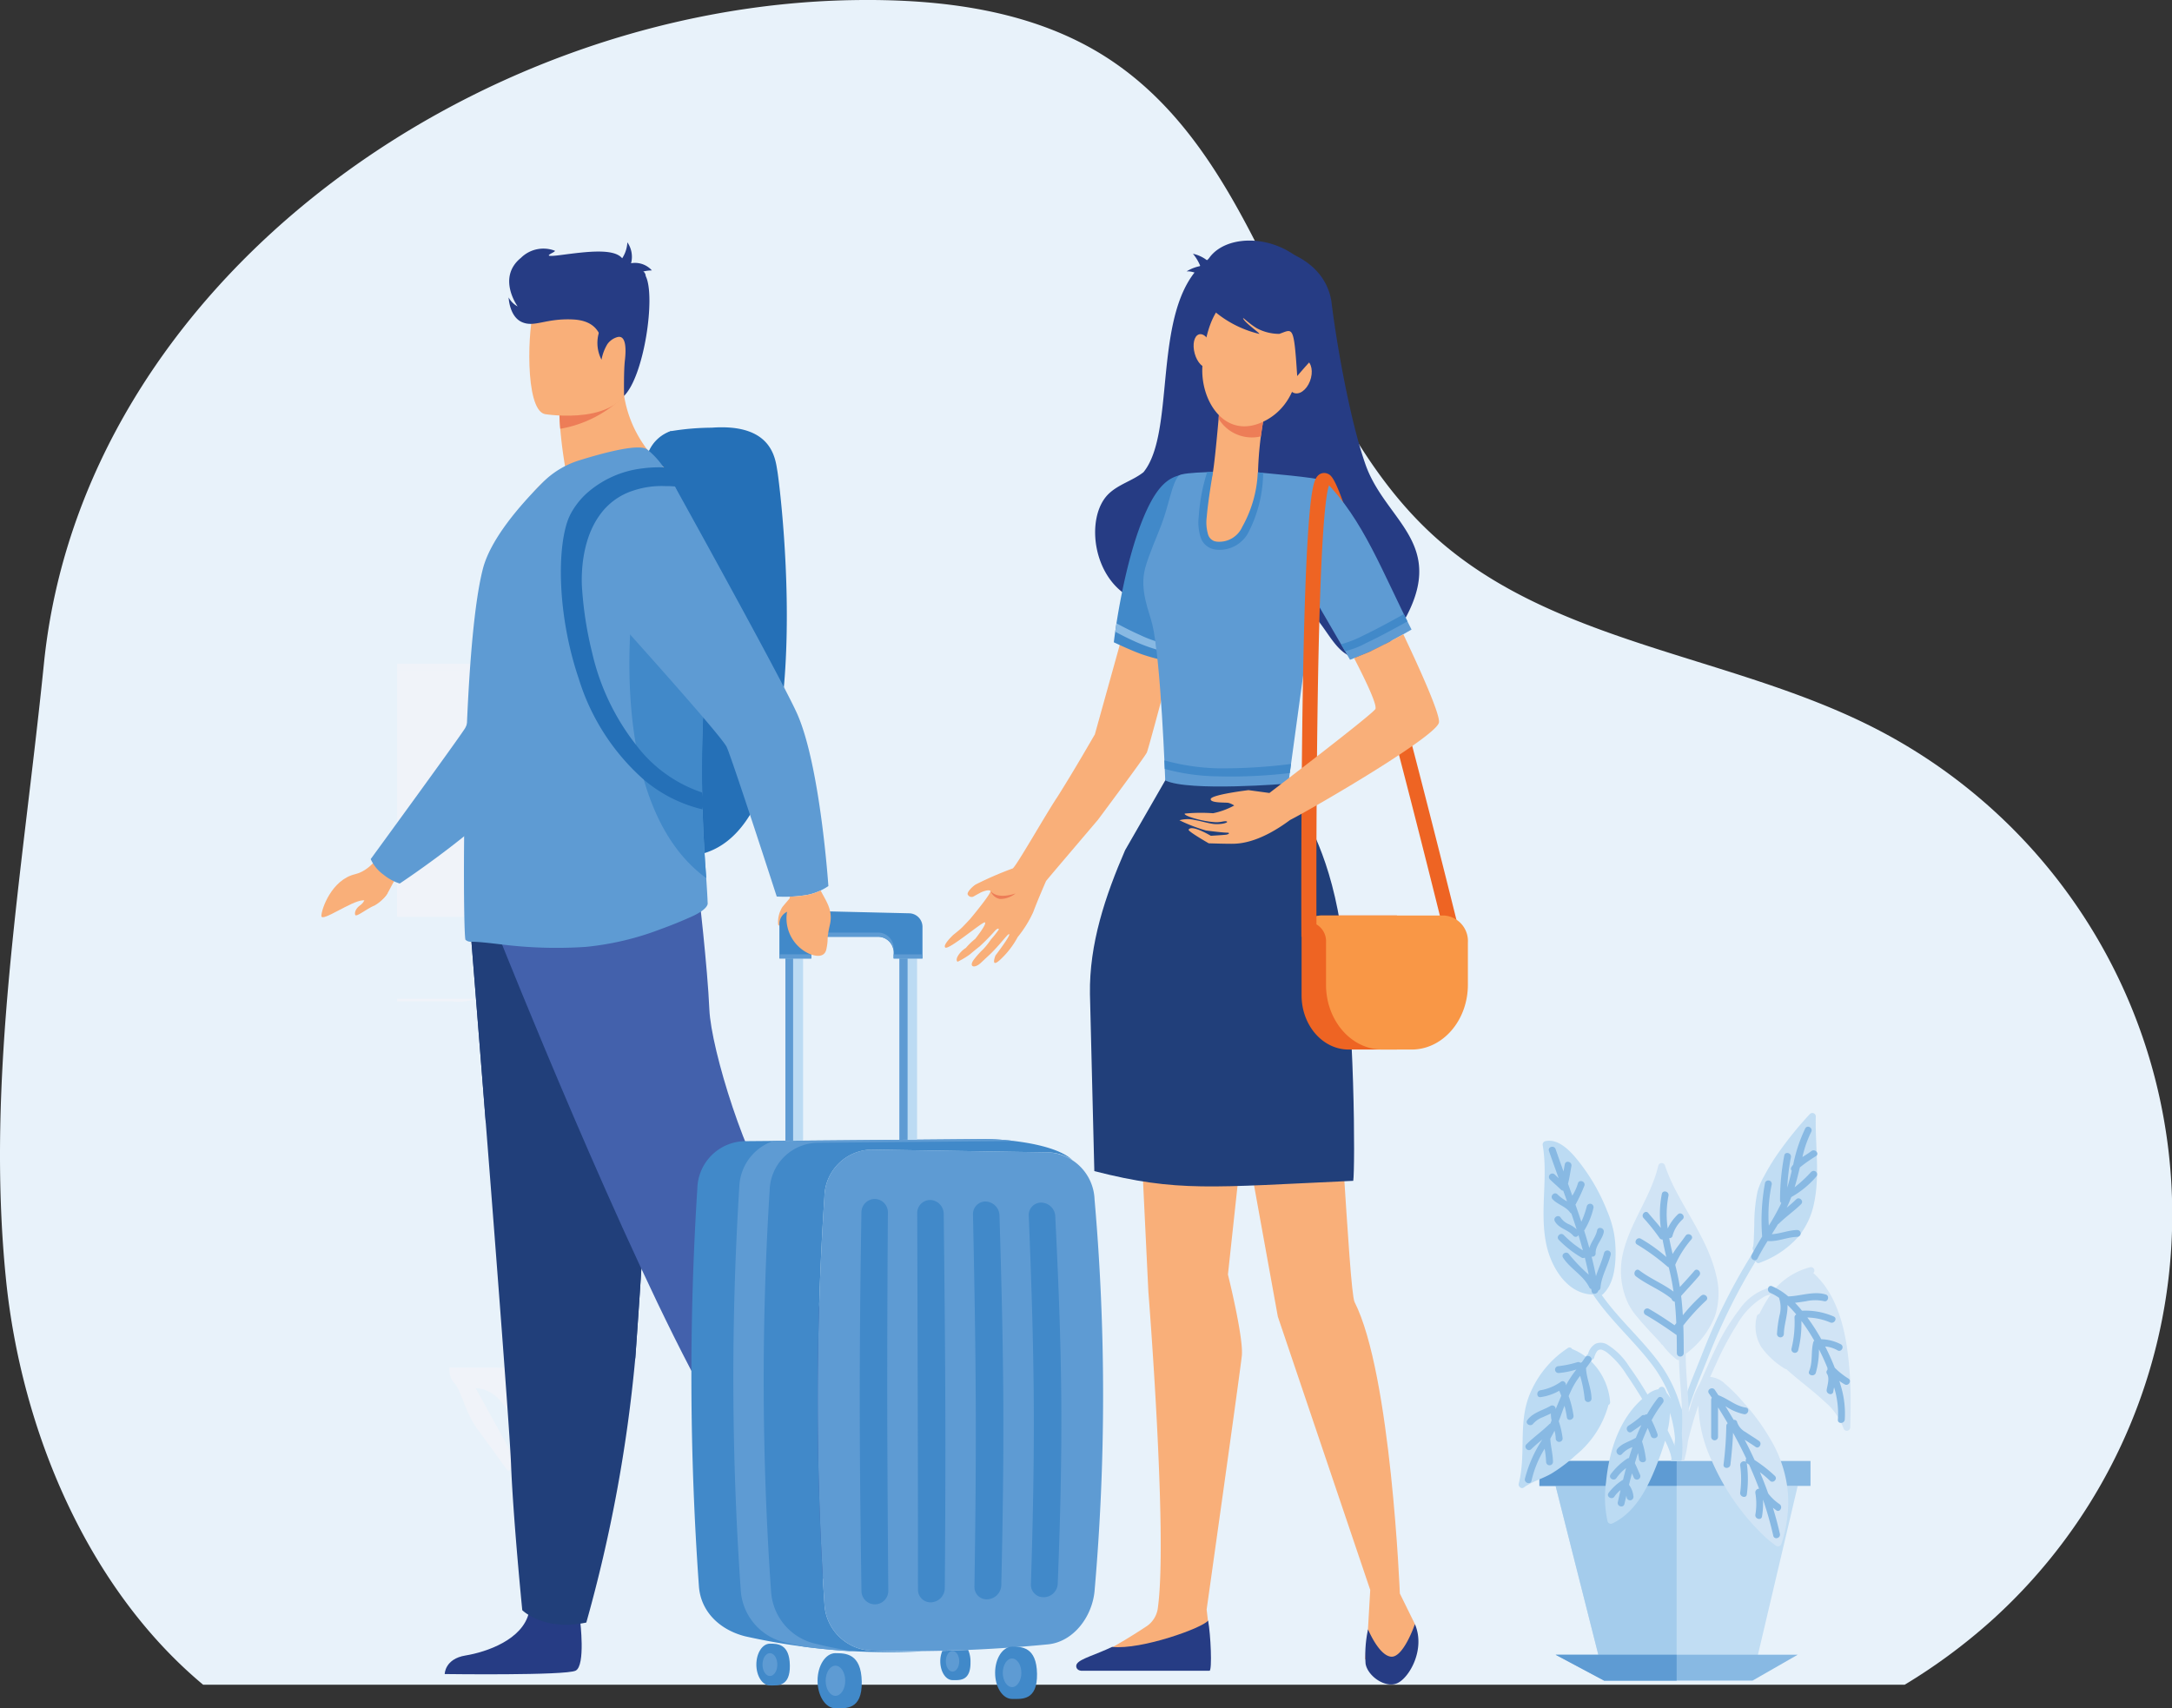 <svg xmlns="http://www.w3.org/2000/svg" width="236.387" height="185.93" viewBox="0 0 236.387 185.93">
  <rect x="0" y="0" width="236.387" height="185.93" fill="#333333" stroke="none"/>
  <g id="グループ_66936" data-name="グループ 66936" transform="translate(-842 -6193.228)">
    <path id="パス_166269" data-name="パス 166269" d="M290.168,180.625a59.467,59.467,0,0,0-12.765-97.4c-15.6-7.9-34.838-9.058-47.775-20.827-15.67-14.255-17.679-40.354-35.416-51.938-8.067-5.269-18.12-6.516-27.755-6.358C124.923,4.782,82.561,35,78.378,76.324c-2.323,22.952-6.354,44.983-4.132,66.97,1.68,16.625,8.963,33.733,21.461,44.157H280.894a62.235,62.235,0,0,0,9.273-6.826" transform="translate(768.401 6189.138)" fill="#e8f2fa"/>
    <g id="グループ_66939" data-name="グループ 66939" transform="translate(-12.325 -28.544)">
      <path id="パス_165949" data-name="パス 165949" d="M1132.2,1788.252h10.309c1.31,2.069,2.25,3.74,3.29,3.583,2.084-.316,3.427.6,1.158,2.491s-5.934,3.491-7.185,3.156-2.226-5.75-5.5-7.505a5.061,5.061,0,0,1-2.073-1.725" transform="translate(-227.181 4582.376)" fill="#f0f3f9" fill-rule="evenodd"/>
      <path id="パス_165960" data-name="パス 165960" d="M1116.071,1788.252h5.141c.608.836,1.162,1.7,1.7,2.455,1.8,2.524,3.634,4.142,5.611,3.125a14.059,14.059,0,0,0,2.714-2c1.7-.548,3.519-1.26,3.094.93-.447,2.313-5.2,3.893-8.106,4.889-2.586.888-2.931-7.093-7.349-7.164-2.143-.034-2.776-.962-2.8-2.236" transform="translate(-212.827 4582.376)" fill="#f0f3f9" fill-rule="evenodd"/>
      <path id="パス_165962" data-name="パス 165962" d="M1116.255,1788.252h1.873l.509,1.428s4.841,8.709,4.923,9.008-.976.8-.976.8-1.713-2.389-3.241-4.455-1.738-4.283-2.714-5.252a2.172,2.172,0,0,1-.374-1.532" transform="translate(-212.99 4582.376)" fill="#f0f3f9" fill-rule="evenodd"/>
      <path id="パス_166000" data-name="パス 166000" d="M1077.664,1125.936h-13.336v-26.8h18.744a1.218,1.218,0,0,1,1.2,1.63Z" transform="translate(-166.781 5195.617)" fill="#f0f3f9" fill-rule="evenodd"/>
      <path id="パス_166002" data-name="パス 166002" d="M1064.328,1093.146v-.741H1082.1c.9,0,2.493,1.158,2.226,2.046a1.189,1.189,0,0,0-1.253-1.3Z" transform="translate(-166.781 5201.61)" fill="#f0f3f9" fill-rule="evenodd"/>
      <path id="パス_166003" data-name="パス 166003" d="M1064.328,1423.556h8.682a6.538,6.538,0,0,1-2.717.285h-5.965Z" transform="translate(-166.781 4906.918)" fill="#f0f3f9" fill-rule="evenodd"/>
      <path id="パス_166005" data-name="パス 166005" d="M1075.288,1262h-10.96v-9.728c3.468-.471,7.3-.411,13.034,1.831Z" transform="translate(-166.781 5059.554)" fill="#f0f3f9" fill-rule="evenodd"/>
      <path id="パス_166102" data-name="パス 166102" d="M1441.822,1324.274s-.5.585-.795.94a3.077,3.077,0,0,0-.46,1.94c.187.23,1.376.563,1.42-.146s-.166-2.734-.166-2.734" transform="translate(-501.549 4995.269)" fill="#f9af79" fill-rule="evenodd"/>
      <path id="パス_166103" data-name="パス 166103" d="M996.295,1273.589s-1.09,2.46-3.173,2.959c-2.544.607-3.655,3.8-3.655,4.537s3.252-1.651,4.538-1.7,1.97.609,2.84-1.091,1.971-3.354,1.971-3.354Z" transform="translate(-100.163 5040.374)" fill="#f9af79" fill-rule="evenodd"/>
      <path id="パス_166104" data-name="パス 166104" d="M1280.718,905.408a6.777,6.777,0,0,1-3.058-.673c-11.006-5.464-.789-43-.789-43a3.993,3.993,0,0,1,2.521-2.6,28.09,28.09,0,0,1,4.48-.384c6.581-.481,6.909,3.366,7.138,4.714.251,1.365,5.484,41.861-10.292,41.938" transform="translate(-352.082 5409.569)" fill="#2570b7" fill-rule="evenodd"/>
      <path id="パス_166105" data-name="パス 166105" d="M1277.66,908.172c-11.006-5.464-.789-43-.789-43a4.655,4.655,0,0,1,2.521-2.6c4.251,1.117,5.134,3.137,5.367,4.33.21,1.27,4.714,36.034-7.1,41.265" transform="translate(-352.082 5406.132)" fill="#2570b7" fill-rule="evenodd"/>
      <path id="パス_166106" data-name="パス 166106" d="M1126.1,2021.772s.611,4.89-.49,5.44-14.247.369-14.247.369,0-1.651,2.263-2.02,6.235-1.712,6.91-4.708,5.564.918,5.564.918" transform="translate(-208.637 4376.39)" fill="#263c84" fill-rule="evenodd"/>
      <path id="パス_166107" data-name="パス 166107" d="M1137.195,1349.425s.742,9.271,1.616,20.413c1.188,15.137,2.616,33.731,2.756,37.253.245,6.116,1.224,15.9,1.224,15.9s2.323,2.324,6.97,1.345a160.056,160.056,0,0,0,5.327-28.744c.017-.242.037-.488.054-.73,1.1-15.045,2.813-46.722,2.813-46.722Z" transform="translate(-231.625 4974.03)" fill="#213f7a" fill-rule="evenodd"/>
      <path id="パス_166108" data-name="パス 166108" d="M1137.195,1349.425s.742,9.271,1.616,20.413l16.278,25.755c.017-.242.037-.488.054-.73,1.1-15.045,2.813-46.722,2.813-46.722Z" transform="translate(-231.625 4974.03)" fill="#213f7a" fill-rule="evenodd"/>
      <path id="パス_166109" data-name="パス 166109" d="M1168.009,1320.857s13.393,33.573,22.2,49.352,11.558,20.18,11.558,20.18,5.044-2.019,5.5-3.4c0,0-3.367-30.457-9.264-37.882-3.333-4.2-7.246-16.788-7.43-21.19s-1.192-13.119-1.192-13.119Z" transform="translate(-259.047 5003.698)" fill="#4361ac" fill-rule="evenodd"/>
      <path id="パス_166110" data-name="パス 166110" d="M1198.3,810.967c5.235,1.651,14.288-2.807,14.288-2.807a13.071,13.071,0,0,1-4.338-7.783v0a16.214,16.214,0,0,1-.237-3.363l-4.9,3.947-1.9,1.529s.007.518.087,1.474.23,2.364.529,4.124a12.5,12.5,0,0,0-3.535,2.882" transform="translate(-286 5464.479)" fill="#f9af79" fill-rule="evenodd"/>
      <path id="パス_166111" data-name="パス 166111" d="M1039.6,973.2a4.251,4.251,0,0,1-1.4-1.7s9.464-12.964,10.262-14.23,6.764-21.564,6.764-21.564l15.083-3.056s-12.591,25.976-14.675,29.144c-3.448,5.231-14.276,12.366-14.276,12.366a5.385,5.385,0,0,1-1.757-.959" transform="translate(-143.53 5343.774)" fill="#5e9bd3" fill-rule="evenodd"/>
      <path id="パス_166112" data-name="パス 166112" d="M1156.923,928.175c.02.307-.327.654-.731.924a6.9,6.9,0,0,1-.942.518q-1.733.781-3.406,1.385a31.3,31.3,0,0,1-8.176,1.944,48.147,48.147,0,0,1-9.062-.25c-1.461-.176-2.654-.309-3.384-.309h-.1a.835.835,0,0,1-.557-.211c-.115-.078-.212-4.657-.155-10.812,0-.868.02-1.752.02-2.674a7.462,7.462,0,0,1,.037-.9v-.1c.02-2.885.118-5.944.251-8.964v-.058c.289-6.713.809-13.179,1.712-16.776.819-3.321,4.1-7.053,6.533-9.493a9.641,9.641,0,0,1,3.963-2.4c2.592-.809,6.6-1.894,7.435-1.169a8.656,8.656,0,0,1,1.732,1.885c.036.02.036.02.036.039h.02a15.044,15.044,0,0,1,1.195,2.078,25.064,25.064,0,0,1,1.537,4.174,57.675,57.675,0,0,1,1.73,15.2c0,1.442-.038,2.905-.133,4.385-.02.425-.04.828-.059,1.234-.17,3.675-.153,7.079-.056,10.059v.1c.095,3.02.268,5.58.4,7.485.078,1.155.135,2.078.154,2.713" transform="translate(-225.575 5391.882)" fill="#5e9bd3" fill-rule="evenodd"/>
      <path id="パス_166113" data-name="パス 166113" d="M1302.281,1055.727a144.765,144.765,0,0,1-.286-18.867q.126-2.224.133-4.4c-1.791-4.344-3.254-7.493-3.254-7.493h-4.511s-3.309,22.6,7.918,30.76" transform="translate(-371.084 5261.622)" fill="#4189c9" fill-rule="evenodd"/>
      <path id="パス_166114" data-name="パス 166114" d="M1224.8,829.666s.007.518.088,1.474a12.955,12.955,0,0,0,6.944-3.584l0,0h0l-5.132.584Z" transform="translate(-309.587 5437.3)" fill="#ed7d57" fill-rule="evenodd"/>
      <path id="パス_166115" data-name="パス 166115" d="M1196.656,730.021s8.646,1.436,9.456-3.961,2.476-8.846-3.012-9.992-6.869.753-7.576,2.487-1.1,10.952,1.132,11.465" transform="translate(-283.039 5536.82)" fill="#f9af79" fill-rule="evenodd"/>
      <path id="パス_166116" data-name="パス 166116" d="M1187.1,698.074s-.054-2.643.089-3.865.14-2.82-.852-2.521-1.043,1.093-1.452.628-.416-2.421-3.372-2.558-4.155.893-5.531.289-1.448-2.686-1.448-2.686a2.371,2.371,0,0,0,.982.979s-2.293-3.136.361-5.288a3.473,3.473,0,0,1,3.641-.791c.451.1-2.034.838.676.488,2.875-.372,6.077-.818,6.821.531.557,1.008,2.379.731,2.44,1.756,1.105,2.224-.181,10.9-2.355,13.037" transform="translate(-264.854 5566.782)" fill="#263c84" fill-rule="evenodd"/>
      <path id="パス_166117" data-name="パス 166117" d="M1283.115,961.548a14.847,14.847,0,0,1-3.387.189s-4.824-14.9-5.443-16.265-14.332-16.492-14.332-16.492l8.686-11.876s11.854,21.369,13.36,24.849c2.487,5.751,3.35,18.646,3.35,18.646a6.229,6.229,0,0,1-2.234.949" transform="translate(-340.868 5357.61)" fill="#5e9bd3" fill-rule="evenodd"/>
      <path id="パス_166118" data-name="パス 166118" d="M1241.607,935.29v.1a15.362,15.362,0,0,1-6.369-3.211,24.124,24.124,0,0,1-7.1-10.986c-2.232-6.56-2.405-13.6-1.27-17.064a5.948,5.948,0,0,1,.52-1.154,8.441,8.441,0,0,1,1.577-1.961,11.041,11.041,0,0,1,6.058-2.732,13.409,13.409,0,0,1,1.368-.115c.537-.02.884,0,.979,0h.02c1.118.313,1.981,1.1,1.195,2.078a8.728,8.728,0,0,0-.983-.039,9.722,9.722,0,0,0-3.521.481,7.1,7.1,0,0,0-3.712,2.731c-2.385,3.347-1.865,8.139-1.865,8.139a39.8,39.8,0,0,0,1.075,6.75,25.423,25.423,0,0,0,4.772,10.044,14.94,14.94,0,0,0,7.2,5.2,4.309,4.309,0,0,1,.124.909,2.6,2.6,0,0,1-.075.837" transform="translate(-310.816 5374.474)" fill="#2570b7" fill-rule="evenodd"/>
      <path id="パス_166119" data-name="パス 166119" d="M1026.214,1319.075a4.066,4.066,0,0,1-1.455,1.369c-.755.293-1.954,1.278-2.069,1.015s.069-.721.515-1.041.586-.723.47-.963,2.538-.38,2.538-.38" transform="translate(-129.698 4999.896)" fill="#f9af79" fill-rule="evenodd"/>
      <path id="パス_166120" data-name="パス 166120" d="M1291.644,697.946a1.235,1.235,0,0,1-.1-1.6,2.458,2.458,0,0,1,2.49.731,3.723,3.723,0,0,0-2.394.868" transform="translate(-368.761 5554.128)" fill="#263c84" fill-rule="evenodd"/>
      <path id="パス_166121" data-name="パス 166121" d="M1284.86,677.842q.631.708,1.161.313a2.759,2.759,0,0,0-.385-2.344,3.532,3.532,0,0,1-.776,2.031" transform="translate(-363.032 5572.335)" fill="#263c84" fill-rule="evenodd"/>
      <path id="パス_166122" data-name="パス 166122" d="M1264.25,760.515q-.769-1.12-1.592-.656a3.951,3.951,0,0,0,.116,3.4,5.07,5.07,0,0,1,1.475-2.742" transform="translate(-342.985 5497.662)" fill="#263c84" fill-rule="evenodd"/>
      <path id="パス_166123" data-name="パス 166123" d="M1485.931,1572.646l19.154.3a5.319,5.319,0,0,1,5.122,5.12,244.542,244.542,0,0,1,0,42.635c-.261,2.8-2.316,5.556-5.122,5.8a154.246,154.246,0,0,1-19.154.679,5.349,5.349,0,0,1-5.122-5.12,336.009,336.009,0,0,1,0-44.295,5.23,5.23,0,0,1,5.122-5.12" transform="translate(-536.758 4774.244)" fill="#5e9bd3" fill-rule="evenodd"/>
      <path id="パス_166124" data-name="パス 166124" d="M1360.911,1562.51l26.04-.225c2.34-.02,7.756.489,9.647,2.27a4.983,4.983,0,0,0-2.7-.828l-19.154-.3a5.231,5.231,0,0,0-5.122,5.12,336.093,336.093,0,0,0,0,44.295,5.349,5.349,0,0,0,5.122,5.12c1.867.071,3.74.089,5.618.067A71.4,71.4,0,0,1,1361,1616.4c-2.731-.686-4.848-2.661-5.038-5.47a320.741,320.741,0,0,1-.168-43.3,5.277,5.277,0,0,1,5.121-5.12" transform="translate(-425.573 4783.464)" fill="#4189c9" fill-rule="evenodd"/>
      <path id="パス_166125" data-name="パス 166125" d="M1523.241,1621.433h0a1.458,1.458,0,0,1,1.422,1.479q-.077,10.295-.071,20.583c.01,6.863.061,13.725.112,20.583a1.459,1.459,0,1,1-2.918.035c-.1-6.87-.186-13.742-.188-20.613s.072-13.744.184-20.619a1.467,1.467,0,0,1,1.46-1.448m18.116.4h0a1.55,1.55,0,0,1,1.516,1.435c.333,6.681.607,13.357.659,20.031s-.125,13.354-.387,20.041a1.543,1.543,0,0,1-1.518,1.44,1.355,1.355,0,0,1-1.4-1.4c.21-6.691.356-13.381.309-20.066s-.274-13.373-.544-20.063a1.35,1.35,0,0,1,1.367-1.421m-6.038-.115h0a1.561,1.561,0,0,1,1.484,1.479c.2,6.722.378,13.438.416,20.16s-.064,13.434-.221,20.154a1.587,1.587,0,0,1-1.494,1.5,1.333,1.333,0,0,1-1.427-1.361c.106-6.756.175-13.509.143-20.264s-.157-13.5-.3-20.262a1.365,1.365,0,0,1,1.4-1.409m-6.038-.167h0a1.525,1.525,0,0,1,1.452,1.5c.076,6.8.149,13.588.173,20.385s0,13.592-.056,20.389a1.561,1.561,0,0,1-1.465,1.517,1.374,1.374,0,0,1-1.454-1.381q0-10.246-.024-20.494t-.057-20.487a1.408,1.408,0,0,1,1.431-1.426" transform="translate(-573.704 4730.829)" fill="#4189c9" fill-rule="evenodd"/>
      <path id="パス_166126" data-name="パス 166126" d="M1400.759,1611.712a328.96,328.96,0,0,1-.168-43.841,5.31,5.31,0,0,1,5.122-5.184l21.539-.188a27.438,27.438,0,0,0-3.373-.214l-22.876.2a5.479,5.479,0,0,0-3.716,5,332.324,332.324,0,0,0,.169,44.068,6.257,6.257,0,0,0,5.038,5.567c.551.142,1.2.286,1.916.428,1.711.217,3.554.4,5.406.506-1.587-.255-2.971-.532-4.017-.8a6.24,6.24,0,0,1-5.038-5.539" transform="translate(-462.501 4783.464)" fill="#5e9bd3" fill-rule="evenodd"/>
      <path id="パス_166127" data-name="パス 166127" d="M1450.026,1383.719v19.831l-1.927.017v-19.848Zm12.407,0v19.723l-1.928.017v-19.74Z" transform="translate(-508.299 4942.369)" fill="#bcdbf3" fill-rule="evenodd"/>
      <path id="パス_166128" data-name="パス 166128" d="M1443.733,1336.3l12.636.3a1.48,1.48,0,0,1,1.464,1.463v3.457h-3.142v-.666a1.7,1.7,0,0,0-1.7-1.695h-5.553a1.7,1.7,0,0,0-1.7,1.695v.666h-3.476v-3.759a1.454,1.454,0,0,1,1.464-1.462" transform="translate(-503.111 4984.572)" fill="#4189c9" fill-rule="evenodd"/>
      <path id="パス_166129" data-name="パス 166129" d="M1461.4,1403.452v-19.733h-.892v19.74Zm-12.458.108-.84.007v-19.848h.84Z" transform="translate(-508.299 4942.369)" fill="#5e9bd3" fill-rule="evenodd"/>
      <path id="パス_166130" data-name="パス 166130" d="M1481.851,2070.49c1.076,0,2.812-.006,2.863,3.113s-1.787,2.882-2.863,2.882-1.947-1.343-1.947-3,.873-3,1.947-3" transform="translate(-536.601 4331.212)" fill="#4189c9" fill-rule="evenodd"/>
      <path id="パス_166131" data-name="パス 166131" d="M1420.886,2061.081c.815,0,2.132,0,2.17,2.361s-1.355,2.184-2.17,2.184-1.476-1.017-1.476-2.272.661-2.273,1.476-2.273" transform="translate(-482.768 4339.585)" fill="#4189c9" fill-rule="evenodd"/>
      <path id="パス_166132" data-name="パス 166132" d="M1604.267,2067.22a3.1,3.1,0,0,1,.256,1.319c.034,2.133-1.221,1.97-1.956,1.97s-1.332-.917-1.332-2.049a2.871,2.871,0,0,1,.223-1.134q1.4-.041,2.809-.106" transform="translate(-644.575 4334.123)" fill="#4189c9" fill-rule="evenodd"/>
      <path id="パス_166133" data-name="パス 166133" d="M1657.259,2064.042c1.02,0,2.669-.006,2.717,2.955s-1.7,2.734-2.717,2.734-1.846-1.274-1.846-2.844.826-2.844,1.846-2.844" transform="translate(-692.787 4336.951)" fill="#4189c9" fill-rule="evenodd"/>
      <path id="パス_166134" data-name="パス 166134" d="M1488.978,2082.809c.589,0,1.066.734,1.066,1.642s-.477,1.641-1.066,1.641-1.065-.735-1.065-1.641.477-1.642,1.065-1.642" transform="translate(-543.729 4320.25)" fill="#5e9bd3" fill-rule="evenodd"/>
      <path id="パス_166135" data-name="パス 166135" d="M1426.293,2070.426c.446,0,.808.557.808,1.245s-.362,1.244-.808,1.244-.807-.558-.807-1.244.361-1.245.807-1.245" transform="translate(-488.175 4331.27)" fill="#5e9bd3" fill-rule="evenodd"/>
      <path id="パス_166136" data-name="パス 166136" d="M1607.438,2068.292c.4,0,.728.5.728,1.123s-.326,1.122-.728,1.122-.73-.5-.73-1.122.327-1.123.73-1.123" transform="translate(-649.444 4333.168)" fill="#5e9bd3" fill-rule="evenodd"/>
      <path id="パス_166137" data-name="パス 166137" d="M1664.015,2075.73c.56,0,1.012.7,1.012,1.557s-.452,1.556-1.012,1.556-1.01-.7-1.01-1.556.452-1.557,1.01-1.557" transform="translate(-699.543 4326.549)" fill="#5e9bd3" fill-rule="evenodd"/>
      <path id="パス_166138" data-name="パス 166138" d="M1442.911,1361.025h2.834v-.666a1.7,1.7,0,0,1,1.7-1.7h5.553a1.7,1.7,0,0,1,1.7,1.635v-.386a1.707,1.707,0,0,0-1.71-1.7h-5.6a1.707,1.707,0,0,0-1.709,1.7v.666h-3.406v.446Zm11.78-.446v.446h3.142v-.446Z" transform="translate(-503.111 4965.063)" fill="#5e9bd3" fill-rule="evenodd"/>
      <path id="パス_166139" data-name="パス 166139" d="M1449.633,1317.2a2.6,2.6,0,0,1-.109.975,4.237,4.237,0,0,0,2.154,5.2s1.688.839,1.955-.466-.034-.832.383-2.672c.367-1.607-.464-2.6-1.008-3.707a5.852,5.852,0,0,1-1.392.467,12.59,12.59,0,0,1-1.982.206" transform="translate(-509.368 5002.162)" fill="#f9af79" fill-rule="evenodd"/>
      <g id="グループ_66940" data-name="グループ 66940" transform="translate(1019.599 6342.905)">
        <path id="パス_166224" data-name="パス 166224" d="M2075.609,1926h-16.146l-5.284-20.88h26.347Z" transform="translate(-2050.151 -1864.525)" fill="#c1ddf3" fill-rule="evenodd"/>
        <rect id="長方形_54964" data-name="長方形 54964" width="29.503" height="2.714" transform="translate(2.267 37.876)" fill="#88b9e3"/>
        <path id="パス_166225" data-name="パス 166225" d="M2067.354,1905.115H2054.18l5.283,20.88h7.891Z" transform="translate(-2050.151 -1864.526)" fill="#a4ccec" fill-rule="evenodd"/>
        <rect id="長方形_54965" data-name="長方形 54965" width="14.936" height="2.714" transform="translate(2.267 37.876)" fill="#5e9bd3"/>
        <path id="パス_166226" data-name="パス 166226" d="M2075.609,2074.816h-16.146l-5.284-2.819h26.347Z" transform="translate(-2050.151 -2013.033)" fill="#88b9e3" fill-rule="evenodd"/>
        <path id="パス_166227" data-name="パス 166227" d="M2067.354,2072H2054.18l5.283,2.819h7.891Z" transform="translate(-2050.151 -2013.033)" fill="#5e9bd3" fill-rule="evenodd"/>
        <path id="パス_166228" data-name="パス 166228" d="M2186.645,1537.207c0-.125,0-.253.007-.379a.377.377,0,0,0-.639-.265,39.646,39.646,0,0,0-3.46,4.267,23.884,23.884,0,0,0-1.5,2.445,7.676,7.676,0,0,0-.753,1.759,17.647,17.647,0,0,0-.342,3.553c-.019.556-.031,1.111-.058,1.665-.009.2-.02.389-.042.584a1.069,1.069,0,0,1-.02.116.3.3,0,0,0-.01.056.393.393,0,0,0,.084.482,65.078,65.078,0,0,0-5.519,10.916c-1.481,3.791-3.29,7.545-3.167,11.716a.362.362,0,0,0,.08.224h.6a.339.339,0,0,0,.066-.224c-.119-4.048,1.639-7.721,3.092-11.4a66.044,66.044,0,0,1,5.049-10.146.3.3,0,0,0,.419.186,10.378,10.378,0,0,0,4.184-2.793,8.339,8.339,0,0,0,1.753-3.733c.618-2.959.145-6.04.173-9.032" transform="translate(-2154.305 -1536.454)" fill="#c1ddf3" fill-rule="evenodd"/>
        <path id="パス_166229" data-name="パス 166229" d="M2254.054,1554.94a14.463,14.463,0,0,1-1.815,1.689c.219-.712.394-1.437.57-2.161a16.281,16.281,0,0,1,1.775-1.244c.381-.3-.153-.823-.53-.529-.308.238-.642.437-.965.643a12.164,12.164,0,0,1,.955-2.737c.224-.427-.42-.805-.647-.377a16.463,16.463,0,0,0-1.312,3.943,2.275,2.275,0,0,0-.184.25.324.324,0,0,0,.026.412c-.148.619-.3,1.234-.49,1.834a23.29,23.29,0,0,1,.4-3.3c.093-.472-.628-.673-.722-.2a25.683,25.683,0,0,0-.463,4.894.345.345,0,0,0,.138.287,25.308,25.308,0,0,1-1.358,2.458,15.951,15.951,0,0,1,.309-4.443.375.375,0,0,0-.723-.2,22.473,22.473,0,0,0-.313,5.828c-.4.66-.8,1.328-1.147,2.021-.216.429.429.807.646.377.33-.653.7-1.284,1.09-1.906,1.111.09,2.127-.433,3.229-.455a.374.374,0,0,0,0-.748c-.945.019-1.837.407-2.768.459.154-.248.309-.494.462-.742.07-.115.139-.228.206-.344a.408.408,0,0,0,.119-.08c.758-.747,1.638-1.352,2.4-2.1.344-.339-.186-.867-.531-.528-.326.32-.674.615-1.027.907q.266-.568.494-1.154a10.067,10.067,0,0,0,2.71-2.219.375.375,0,0,0-.53-.53" transform="translate(-2222.198 -1548.541)" fill="#88b9e3" fill-rule="evenodd"/>
        <path id="パス_166230" data-name="パス 166230" d="M2056.395,1592.784a15.345,15.345,0,0,0-1.925-4.115c-1.955-2.84-4.642-5.084-6.628-7.9a.444.444,0,0,0,.127-.081c1.112-1.04,1.342-2.754,1.383-4.2a13.155,13.155,0,0,0-.152-2.314,11.711,11.711,0,0,0-.761-2.54,21.22,21.22,0,0,0-3.029-5.308c-.818-1.047-2.154-2.593-3.651-2.311l-.072.018a.381.381,0,0,0-.261.46c.594,3.556-.354,7.178.378,10.727.511,2.481,2.253,5.46,5.1,5.5,1.913,2.874,4.579,5.13,6.622,7.9a14.914,14.914,0,0,1,2,3.919,8.282,8.282,0,0,1,.575,4.328c-.1.471.622.672.723.2a8.635,8.635,0,0,0-.432-4.293" transform="translate(-2038.796 -1560.958)" fill="#bcdbf3" fill-rule="evenodd"/>
        <path id="パス_166231" data-name="パス 166231" d="M2053.415,1581.5c-.214.862-.608,1.666-.874,2.506-.138-.714-.3-1.423-.477-2.129a.347.347,0,0,0,.439-.353c-.038-.839.724-1.489.885-2.3.094-.472-.63-.672-.722-.2-.142.708-.656,1.254-.845,1.928q-.266-.967-.571-1.927a.392.392,0,0,0,.078-.088,8.253,8.253,0,0,0,.936-2.336.374.374,0,0,0-.722-.2,9.423,9.423,0,0,1-.594,1.686q-.312-.94-.642-1.871a.358.358,0,0,0,.085-.141,17.027,17.027,0,0,0,.9-1.947c.108-.469-.613-.67-.721-.2a5.358,5.358,0,0,1-.605,1.319q-.234-.651-.47-1.3c.171-.629.251-1.278.374-1.917.093-.472-.629-.673-.721-.2-.051.261-.094.522-.138.781q-.442-1.212-.863-2.428c-.156-.454-.88-.259-.722.2.341.99.7,1.976,1.055,2.962-.145-.133-.289-.268-.429-.407a.375.375,0,0,0-.529.531c.388.385.808.737,1.2,1.122a.347.347,0,0,0,.252.109q.215.585.423,1.172a4.806,4.806,0,0,1-1.044-.762c-.329-.354-.858.175-.529.528.539.581,1.426.779,1.888,1.423a.4.4,0,0,0,.147.126q.3.855.571,1.715a3.457,3.457,0,0,0-.763-.512,2.077,2.077,0,0,1-.956-.733c-.234-.423-.879-.045-.646.377.449.812,1.441.9,2.005,1.573a.335.335,0,0,0,.562-.07c.171.554.336,1.11.487,1.668a11.247,11.247,0,0,1-2.092-1.679c-.343-.339-.873.19-.53.53a11.635,11.635,0,0,0,2.473,1.932.35.35,0,0,0,.357,0c.157.617.3,1.235.427,1.858a18.4,18.4,0,0,1-2.145-2.224c-.261-.4-.908-.028-.646.379.791,1.222,2.193,1.895,2.846,3.219a.318.318,0,0,0,.224.185c.013.084.026.167.037.25.064.431.659.306.723-.071a.377.377,0,0,0,.24-.328c.095-1.255.809-2.364,1.108-3.57a.374.374,0,0,0-.721-.2" transform="translate(-2044.119 -1566.247)" fill="#88b9e3" fill-rule="evenodd"/>
        <path id="パス_166232" data-name="パス 166232" d="M2143.2,1605.586c-.462-2.774-1.432-5.724-3.593-7.637a.377.377,0,0,0-.35-.638,7.78,7.78,0,0,0-3.58,2.086c-.158.167-.307.342-.446.521a.393.393,0,0,0-.467-.362,5.9,5.9,0,0,0-3.18,2.327,22.813,22.813,0,0,0-2.555,4.188c-.642,1.293-1.2,2.626-1.786,3.945-.016.021-.03.043-.043.064a9.8,9.8,0,0,0-.969,2.425c-.057.185-.115.37-.174.556-.07-2.094-.332-4.2-.336-6.271,0-.016,0-.031,0-.046a9.376,9.376,0,0,0,3.173-4.083,7.956,7.956,0,0,0,.138-4.491c-.742-3.241-2.741-6.071-4.269-8.972a19.212,19.212,0,0,1-1.3-2.954.378.378,0,0,0-.723,0c-.812,3.5-3.244,6.386-3.928,9.925a8.383,8.383,0,0,0,.649,5.1,6.939,6.939,0,0,0,.976,1.447c.44.544.912,1.063,1.384,1.576.282.3.566.6.848.908.092.1.184.2.273.3.007.009.032.043.048.061s0,.006.005.009,0,0,0,0,.007.01,0,0a.28.28,0,0,1-.02-.066.423.423,0,0,0,.229.274,7.864,7.864,0,0,0,1.512,1.559.3.3,0,0,0,.271.064c.069,2.721.516,5.516.288,8.237a15.8,15.8,0,0,0-.425,2.055c-.055.241-.109.481-.164.721h.849a13.16,13.16,0,0,0,.427-2.164c.3-1.221.636-2.435,1.048-3.625.03-.085.063-.17.092-.255a15.067,15.067,0,0,0,1.478,6.058,25.308,25.308,0,0,0,5.438,7.914,13.247,13.247,0,0,0,1.561,1.306.378.378,0,0,0,.551-.224,14.372,14.372,0,0,0,.7-5.726,13.788,13.788,0,0,0-1.529-5.025,23.249,23.249,0,0,0-3.25-4.593,18.115,18.115,0,0,0-2.046-2.073,2.71,2.71,0,0,0-1.549-.751h-.076c.217-.483.437-.965.655-1.445a31.978,31.978,0,0,1,2.3-4.307,8.057,8.057,0,0,1,2.992-3.023,2.75,2.75,0,0,1,.637-.2,16.688,16.688,0,0,0-1.23,2.118.322.322,0,0,0-.277.267,4.3,4.3,0,0,0,.479,3.321,8.727,8.727,0,0,0,2.537,2.344.359.359,0,0,0,.187.067c.322.291.646.568.96.83,1.077.9,2.2,1.756,3.226,2.721a6.879,6.879,0,0,1,2.045,2.9.376.376,0,0,0,.735-.1c.023-.77.038-1.54.041-2.313v-.593a39.086,39.086,0,0,0-.466-6.254" transform="translate(-2107.532 -1580.524)" fill="#d1e4f5" fill-rule="evenodd"/>
        <path id="パス_166233" data-name="パス 166233" d="M2139.35,1625.372a18.348,18.348,0,0,0-2,2.137c-.042-.7-.1-1.4-.187-2.1.652-.74,1.338-1.45,1.971-2.205.309-.367-.219-.9-.529-.53-.509.6-1.047,1.18-1.577,1.764q-.128-.8-.309-1.6c-.062-.272-.128-.544-.195-.818a.2.2,0,0,0,.01-.027,11.041,11.041,0,0,1,1.76-2.757c.272-.4-.377-.775-.648-.377-.455.669-1,1.285-1.406,1.981-.136-.572-.265-1.148-.371-1.726a.324.324,0,0,0,.364-.268,3.711,3.711,0,0,1,1.1-1.781c.341-.343-.189-.874-.528-.529a5.1,5.1,0,0,0-1.1,1.53,10.552,10.552,0,0,1,.082-3.562c.1-.471-.62-.672-.722-.2a11.358,11.358,0,0,0-.112,3.7c-.431-.556-.917-1.07-1.359-1.616-.3-.375-.83.157-.53.528a22.052,22.052,0,0,1,1.74,2.171.349.349,0,0,0,.34.176c.116.639.26,1.275.407,1.906a16.937,16.937,0,0,0-2.781-1.994c-.429-.222-.809.426-.378.646a23.455,23.455,0,0,1,3.294,2.4.4.4,0,0,0,.131.067c.031.124.061.251.09.376.182.755.321,1.512.428,2.27-1.167-.87-2.554-1.421-3.716-2.31-.384-.294-.757.359-.377.647,1.218.93,2.705,1.474,3.886,2.449a.4.4,0,0,0,.343.31c.082.778.133,1.558.167,2.34l-.129.153a.375.375,0,0,0-.054.078c-.907-.629-1.832-1.235-2.789-1.785a.374.374,0,0,0-.377.646c1.167.672,2.291,1.427,3.391,2.209q.019.978.019,1.961a.374.374,0,0,0,.748,0c0-1.007-.008-2.014-.045-3.014a22.959,22.959,0,0,1,2.481-2.712c.365-.317-.167-.845-.53-.529" transform="translate(-2119.475 -1605.493)" fill="#88b9e3" fill-rule="evenodd"/>
        <path id="パス_166234" data-name="パス 166234" d="M2212.923,1821.266a5.016,5.016,0,0,1-1.252-1.175q-.414-1.167-.9-2.311a10.877,10.877,0,0,1,1.094.929c.344.339.875-.189.53-.53a15.212,15.212,0,0,0-2.208-1.726q-.51-1.117-1.077-2.205c.394.259.8.5,1.183.776s.77-.373.379-.648c-.482-.339-.991-.636-1.475-.971a1.886,1.886,0,0,1-.9-1.051.323.323,0,0,0-.38-.266c-.3-.5-.6-1.006-.906-1.5a5.782,5.782,0,0,0,2.023.879c.472.071.676-.651.2-.721-1.122-.165-1.944-.971-2.983-1.344-.129-.194-.258-.387-.388-.581-.268-.4-.917-.022-.646.377.108.162.217.322.322.485a.35.35,0,0,0-.073.225v4.045a.374.374,0,0,0,.747,0v-3.227q.542.857,1.05,1.732a.347.347,0,0,0-.151.3,38.78,38.78,0,0,1-.3,4.194c-.052.48.7.475.75,0,.128-1.153.244-2.306.283-3.465q.765,1.382,1.439,2.812a.415.415,0,0,0-.033.359.407.407,0,0,0-.627.394,10.973,10.973,0,0,1,0,2.948c-.064.471.658.675.722.2a12.32,12.32,0,0,0,0-3.343.6.6,0,0,0-.021-.086.474.474,0,0,0,.07.059l.2.129q.584,1.295,1.088,2.622a.4.4,0,0,0-.407.469,6.943,6.943,0,0,1,0,2.347c-.075.474.646.676.722.2a8.733,8.733,0,0,0,.108-1.838,37.973,37.973,0,0,1,1.118,3.934c.1.472.826.272.721-.2q-.323-1.437-.761-2.844c.121.093.241.181.36.272.387.289.759-.361.379-.648" transform="translate(-2184.506 -1778.682)" fill="#88b9e3" fill-rule="evenodd"/>
        <path id="パス_166235" data-name="パス 166235" d="M2272.779,1717.5a8.108,8.108,0,0,1-1.462-1.165,24.7,24.7,0,0,0-1.04-2.311,3.277,3.277,0,0,1,1.338.416c.411.257.787-.391.377-.646a4.931,4.931,0,0,0-2.138-.561,21.767,21.767,0,0,0-1.518-2.361,6.779,6.779,0,0,1,2.492.536c.437.19.819-.457.378-.646a7.666,7.666,0,0,0-3.45-.629c-.088-.1-.173-.21-.262-.313-.161-.187-.33-.37-.5-.55.391-.044.781-.107,1.169-.164a4.65,4.65,0,0,1,1.972-.018c.462.14.658-.582.2-.722-1.311-.4-2.747.176-4.079.209a6.852,6.852,0,0,0-1.761-1.108c-.445-.188-.636.537-.2.721a5.161,5.161,0,0,1,.976.553.4.4,0,0,0,.035.175,3.241,3.241,0,0,1-.006,1.753,13.937,13.937,0,0,0-.269,1.988.375.375,0,0,0,.75,0c.014-1.005.442-2.116.395-3.153.3.3.585.6.852.913.036.041.069.083.1.124a.343.343,0,0,0-.19.319,12.072,12.072,0,0,1-.323,3.383.375.375,0,0,0,.723.2,11.7,11.7,0,0,0,.348-3.2,19.869,19.869,0,0,1,1.4,2.146.353.353,0,0,0-.108.183c-.27,1.037-.028,2.136-.45,3.146-.185.445.54.636.722.2a9.078,9.078,0,0,0,.348-2.585c.347.672.66,1.362.941,2.065a.292.292,0,0,0-.011.172.324.324,0,0,0-.052.438c.309.471.038,1.224-.037,1.734-.071.472.65.676.721.2.022-.151.053-.308.083-.471a9.617,9.617,0,0,1,.418,3.515c-.051.48.7.477.747,0a10.408,10.408,0,0,0-.467-3.8c-.039-.141-.082-.281-.124-.421a3.9,3.9,0,0,0,.591.387c.426.225.8-.423.377-.646" transform="translate(-2236.909 -1688.61)" fill="#88b9e3" fill-rule="evenodd"/>
        <path id="パス_166236" data-name="パス 166236" d="M2033.843,1772.962a9.019,9.019,0,0,0,.217-1.77,11.63,11.63,0,0,1,.582,3.716c-.083-.2-.17-.406-.256-.6-.18-.41-.373-.812-.574-1.21.01-.046.021-.089.031-.134m.306,2.82a2.08,2.08,0,0,1,.078.38c0,.019,0,.1,0,.118a.349.349,0,0,0-.082.166h1.145a.393.393,0,0,0,.05-.15,12.041,12.041,0,0,0-.576-5.3,5.489,5.489,0,0,0-1.059-1.977,4.529,4.529,0,0,0-.216-.477.366.366,0,0,0-.667.072,2.428,2.428,0,0,0-1.2.585c-.619-1.031-1.266-2.047-1.971-3.01a7.419,7.419,0,0,0-2.461-2.46,1.393,1.393,0,0,0-1.245-.045,1.785,1.785,0,0,0-.794,1.1.922.922,0,0,0-.256.293,6.018,6.018,0,0,0-1.472-.826.319.319,0,0,0-.479-.108,10.966,10.966,0,0,0-4.307,5.468c-1.043,3.006-.236,6.241-1.032,9.283-.076.295.271.626.55.424.927-.673,2.055-.956,3.037-1.533a17.027,17.027,0,0,0,2.629-1.992,10.625,10.625,0,0,0,3.55-5.46.309.309,0,0,0,.18-.324,6.966,6.966,0,0,0-2.074-4.429c.031-.056.062-.109.1-.159a.381.381,0,0,0,.242-.255,2.223,2.223,0,0,1,.275-.622.478.478,0,0,1,.607-.2,1.834,1.834,0,0,1,.493.263,9.392,9.392,0,0,1,2.15,2.437c.594.853,1.155,1.739,1.7,2.638-2.54,2.238-3.627,5.78-3.936,9.059a12,12,0,0,0,.165,4.252.381.381,0,0,0,.55.224c2.44-1.181,3.754-3.745,4.714-6.148.371-.932.717-1.882,1-2.851.064.136.126.269.187.4a9.24,9.24,0,0,1,.439,1.166" transform="translate(-2017.591 -1738.555)" fill="#bcdbf3" fill-rule="evenodd"/>
        <path id="パス_166237" data-name="パス 166237" d="M2030.942,1777.2c.265-.406-.384-.781-.646-.377-.115.173-.235.343-.356.513a.391.391,0,0,0-.148.065.37.37,0,0,0-.32-.078,11.341,11.341,0,0,1-2.072.438.374.374,0,0,0,0,.748,8.878,8.878,0,0,0,1.951-.388,11.989,11.989,0,0,0-1.061,1.58c-.03.054-.058.109-.085.166.054-.284-.237-.61-.545-.408a5.394,5.394,0,0,1-2.208.923c-.472.057-.479.806,0,.748a5.66,5.66,0,0,0,2.029-.691c.078.181.153.363.221.545-.068.168-.139.332-.208.5-.137.32-.272.641-.4.964a.377.377,0,0,0-.559-.364c-.854.5-1.924.717-2.531,1.557-.282.392.369.766.646.378a2.607,2.607,0,0,1,1.049-.707c.29-.138.587-.26.874-.4a3.113,3.113,0,0,0,.078.746c-.042.116-.088.232-.136.346a.373.373,0,0,0-.13.086c-.784.771-1.688,1.4-2.472,2.172-.344.339.186.867.531.529.379-.374.789-.714,1.2-1.054a14.154,14.154,0,0,0-1.9,4.285c-.086.471.635.674.723.2a11.4,11.4,0,0,1,1.425-3.475,10.349,10.349,0,0,1,.161,1.428.374.374,0,0,0,.749,0c-.011-.852-.252-1.678-.293-2.525.158-.285.312-.573.458-.863a3.689,3.689,0,0,1,.134.843.375.375,0,0,0,.75,0,9.131,9.131,0,0,0-.423-1.875c.218-.557.4-1.128.628-1.681a10.5,10.5,0,0,1,.257,1.259c.069.476.79.272.723-.2a10.992,10.992,0,0,0-.529-2.118c.12-.275.244-.547.374-.816a8.384,8.384,0,0,1,.876-1.386,13.412,13.412,0,0,1,.489,2.475.375.375,0,0,0,.75,0c-.021-1.135-.555-2.192-.6-3.315.19-.25.376-.5.547-.765" transform="translate(-2023.058 -1750.204)" fill="#88b9e3" fill-rule="evenodd"/>
        <path id="パス_166238" data-name="パス 166238" d="M2111.315,1817.287a14.712,14.712,0,0,0-1.179,1.758.406.406,0,0,0-.271.095.35.35,0,0,0-.347.094,11.294,11.294,0,0,1-1.422,1.066c-.391.276-.018.925.379.647.348-.247.71-.481,1.05-.739q-.327.691-.608,1.4a.53.53,0,0,0-.072.035c-.642.384-1.468.568-1.949,1.182-.292.375.234.908.53.529a2.767,2.767,0,0,1,1.12-.734c-.136.4-.265.8-.385,1.2a.319.319,0,0,0-.214.073,7.086,7.086,0,0,0-1.782,1.707c-.265.406.383.781.646.378a4.747,4.747,0,0,1,1.041-1.076c-.115.424-.224.849-.327,1.271a5.669,5.669,0,0,0-1.585,1.448c-.263.405.384.781.647.378a3.037,3.037,0,0,1,.668-.706c-.1.441-.2.88-.3,1.315-.108.471.612.671.722.2.069-.3.14-.6.211-.907.015.076.029.154.041.232a.374.374,0,0,0,.459.262.383.383,0,0,0,.262-.46,2.486,2.486,0,0,0-.476-1.213c.1-.418.211-.835.323-1.25.074.169.146.336.218.5a.374.374,0,0,0,.512.135.385.385,0,0,0,.135-.513c-.179-.414-.356-.828-.549-1.236q.161-.55.342-1.1c.045.216.083.433.108.652.056.474.806.479.749,0a10.36,10.36,0,0,0-.418-1.9c.189-.494.391-.988.616-1.47.123.28.24.562.339.85.156.455.88.26.723-.2a13.566,13.566,0,0,0-.637-1.5,13,13,0,0,1,1.214-1.875c.294-.375-.231-.909-.53-.53" transform="translate(-2096.157 -1786.251)" fill="#88b9e3" fill-rule="evenodd"/>
      </g>
      <path id="パス_166239" data-name="パス 166239" d="M1606.475,1055.059s.715-.569.938-.782c.258-.236.985-1.031.985-1.031s2.4-2.87,2.175-3.036-.912.106-1.121.225-.47.25-.679.379a.47.47,0,0,1-.649-.178c-.176-.248.554-.937.853-1.114a37.548,37.548,0,0,1,4.021-1.743c.348-.143,3.6-5.893,4.865-7.779,1.986-3.142,3.872-6.474,4.08-6.805l4.273-15.357,6.219-.616s-4.5,17.111-4.828,17.929c-.153.4-5.322,7.328-5.322,7.328-2.758,3.248-5.2,6.106-5.648,6.663,0,0-.905,2.052-1.4,3.392a12.639,12.639,0,0,1-1.69,2.715,9.472,9.472,0,0,1-1.908,2.466c-1.091,1-.51-.462-.51-.462s1.689-2.218,1.491-2.324c-.153-.082-1,1.186-2.2,2.3-.308.285-.61.57-.89.831-.741.676-1.365.4-.7-.427a9.335,9.335,0,0,1,.968-1.067,8.511,8.511,0,0,0,.845-1.067,11.249,11.249,0,0,0,.869-1.1c-.051,0-.037-.2-.372.095a24.511,24.511,0,0,1-1.728,1.766c-.36.273-1.075.877-1.075.877a8.551,8.551,0,0,1-1.335.795c-.358-.32.375-1.2.908-1.506a6.8,6.8,0,0,1,1.015-.984s1.284-1.6,1.059-1.792c-.183-.166-3.99,3.084-4.325,2.728-.276-.284.825-1.316.825-1.316" transform="translate(-648.464 5268.515)" fill="#f9af79" fill-rule="evenodd"/>
      <path id="パス_166240" data-name="パス 166240" d="M1780.011,685.194c.6,4.952,2.095,13.139,3.706,17.725,2.427,6.9,10.575,9.036,2.065,20.188a2.059,2.059,0,0,1-1.036.657c-4.96,1.617-4.787-4.758-9.267-6.163-6.379-1.992-13.985,1.212-16.745.071-4.735-1.947-5.6-8.975-2.995-11.536,1.079-1.061,2.63-1.445,3.815-2.379,4.069-4.986.019-21.209,9.09-24.213,3.237-1.273,10.5.063,11.368,5.65" transform="translate(-780.78 5569.409)" fill="#263c84" fill-rule="evenodd"/>
      <path id="パス_166241" data-name="パス 166241" d="M1844.919,728.621a16.293,16.293,0,0,1,.435-6.447c.645-3.2,2.914-1.781,1.89-.217-2,3.054-1.453,2.048-2.325,6.664" transform="translate(-861.269 5532.786)" fill="#263c84" fill-rule="evenodd"/>
      <path id="パス_166242" data-name="パス 166242" d="M1852.114,689.934q1.317.122,1.483-.785a3.854,3.854,0,0,0-2.622-2.029,4.936,4.936,0,0,1,1.139,2.813" transform="translate(-866.817 5562.271)" fill="#263c84" fill-rule="evenodd"/>
      <path id="パス_166243" data-name="パス 166243" d="M1857.1,691.087q-.863.168-.63-.632a5.422,5.422,0,0,1,2.377-1.93,9.619,9.619,0,0,0-1.747,2.562" transform="translate(-871.665 5561.021)" fill="#263c84" fill-rule="evenodd"/>
      <path id="パス_166244" data-name="パス 166244" d="M1847.9,700.731q1.2-.956.611-1.845a4.46,4.46,0,0,0-3.821.4q1.105-.082,3.21,1.44" transform="translate(-861.224 5552.021)" fill="#263c84" fill-rule="evenodd"/>
      <path id="パス_166245" data-name="パス 166245" d="M1874.816,736.253q-1.354-.14-1.522.912a4.063,4.063,0,0,0,2.693,2.361,6.135,6.135,0,0,1-1.171-3.274" transform="translate(-886.679 5518.563)" fill="#263c84" fill-rule="evenodd"/>
      <path id="パス_166246" data-name="パス 166246" d="M1990.354,955.071l1.587-.415c-.029-.117-3.042-12.344-6.254-24.521-1.89-7.151-3.478-12.889-4.718-17.041-2.446-8.205-2.991-8.429-3.471-8.632l-.621,1.553a.545.545,0,0,1-.176-.117c.4.45,1.916,3.829,7.6,25.41,3.135,11.9,6.024,23.643,6.054,23.763" transform="translate(-978.702 5368.859)" fill="#ee6423" fill-rule="evenodd"/>
      <path id="パス_166247" data-name="パス 166247" d="M1763.011,1400.3l-3.52,32.573s1.719,6.89,1.511,8.846-3.829,27.616-3.829,27.616l.166,1.411.088,4.174-13.534.108a58.739,58.739,0,0,0,6.841-3.937,2.852,2.852,0,0,0,1.143-2.039c1.065-7.909-1.044-34.292-1.044-34.292l-1.661-34.352Z" transform="translate(-771.525 4927.615)" fill="#f9af79" fill-rule="evenodd"/>
      <path id="パス_166248" data-name="パス 166248" d="M1896.2,1456.3c.758.2,1.926,28.163,2.558,29.4,3.984,7.85,4.929,31.729,4.929,31.729l1.647,3.345-.381,3.226s-2.973,1.766-5.061.568l.324-3.224.248-4.305-10.056-29.75-5.5-30.343Z" transform="translate(-897.011 4877.779)" fill="#f9af79" fill-rule="evenodd"/>
      <path id="パス_166249" data-name="パス 166249" d="M1749.613,1216.391l-.477-19.279c-.085-5.455,1.672-10.684,3.828-15.653l4.561-7.932c1.471.473,2.28-4.021,3.825-3.842,1.167.13,1.963.415,3.047.486,2.036.119,3.277,4.245,5.459,3.984.011.13,1.363.652,1.4.735,1.043,2.917,3.712,6.036,5.135,14.692,1.613,9.83,1.6,26.714,1.4,27.865-15.439.7-19.121,1.257-28.178-1.056" transform="translate(-776.188 5132.843)" fill="#213f7a" fill-rule="evenodd"/>
      <path id="パス_166250" data-name="パス 166250" d="M1750.112,2043.661h-13.972c-.519-.048-.642-.486-.464-.76.368-.557,2-.961,3.831-1.838,3.211.344,9.937-2.1,10.444-2.868.292,1.54.448,5.394.16,5.466" transform="translate(-764.145 4359.952)" fill="#263c84" fill-rule="evenodd"/>
      <path id="パス_166251" data-name="パス 166251" d="M2026.473,2041.75s-1.244,3.652-2.583,3.544-2.517-2.976-2.517-2.976a13.308,13.308,0,0,0-.267,3.747c.233,1.341,2.147,2.7,3.456,2.11s3.083-3.688,1.912-6.426" transform="translate(-1018.159 4356.788)" fill="#263c84" fill-rule="evenodd"/>
      <path id="パス_166252" data-name="パス 166252" d="M1779.544,926.077a20.3,20.3,0,0,1-3.814-.924c-1.118-.4-2.981-1.281-2.981-1.281s1.047-9.083,3.678-14.585c1.091-2.277,2.191-3.38,3.726-3.641Z" transform="translate(-797.204 5367.805)" fill="#4189c9" fill-rule="evenodd"/>
      <path id="パス_166253" data-name="パス 166253" d="M1802.122,912.7c.4-1.47,1.274-3.414,1.777-4.742.855-2.277,1.111-4.4,1.862-5.3.4-.486,5.619-.415,6.258-.486.265-.024,1.31.047,2.316.106.593.071,6.467.545,7.317.912,4.233,4.245,6.279,9.96,9.461,16.2,0,0-2.382,1.4-4.283,2.289-.825.379-2.41,1-2.41,1l-3.667-6.321c-.041-.035-.229-.237-.284-.106-.084.214-2.762,19.9-2.762,19.9s-10.856.912-13.4-.344c0,0-.472-13.137-1.409-16.993-.347-1.423-1.413-3.734-.776-6.106" transform="translate(-823.165 5370.902)" fill="#5e9bd3" fill-rule="evenodd"/>
      <path id="パス_166254" data-name="パス 166254" d="M1867.153,829a38.376,38.376,0,0,0-.653,6.392c.166,1.8-.619,7.625-4.134,7.649s-1.128-6.048-.8-7.827.871-8.608.871-8.608Z" transform="translate(-875.268 5438.145)" fill="#f9af79" fill-rule="evenodd"/>
      <path id="パス_166255" data-name="パス 166255" d="M1876.422,829.213c.053-1.506.212-2.609.212-2.609l4.714,2.395s-.167.937-.332,2.123a4.238,4.238,0,0,1-4.595-1.909" transform="translate(-889.463 5438.145)" fill="#ed7d57" fill-rule="evenodd"/>
      <path id="パス_166256" data-name="パス 166256" d="M1867.01,725.742a6.111,6.111,0,0,1,3.061,2.929c1.077,2.205,1.43,8.371-2.913,10.743s-7.211-1.991-6.943-5.917,1.474-9.059,6.794-7.755" transform="translate(-875.025 5528.086)" fill="#f9af79" fill-rule="evenodd"/>
      <path id="パス_166257" data-name="パス 166257" d="M1851.747,768.712c.275.983.92,1.648,1.448,1.482s.73-1.091.456-2.075-.918-1.661-1.445-1.495-.733,1.1-.459,2.087" transform="translate(-867.397 5491.542)" fill="#f9af79" fill-rule="evenodd"/>
      <path id="パス_166258" data-name="パス 166258" d="M1944.784,792.685c-.383.985-.192,2.017.424,2.313s1.427-.273,1.807-1.257.192-2.017-.424-2.313-1.425.273-1.807,1.257" transform="translate(-950.122 5469.515)" fill="#f9af79" fill-rule="evenodd"/>
      <path id="パス_166259" data-name="パス 166259" d="M1958.362,1343.723v6.248c0,3.25,2.29,5.894,5.115,5.894h5.26V1341.28h-8.254a1.934,1.934,0,0,0-1.46.676,2.6,2.6,0,0,0-.66,1.767" transform="translate(-962.381 4980.136)" fill="#ee6423" fill-rule="evenodd"/>
      <path id="パス_166260" data-name="パス 166260" d="M1964.36,1341.956h.036a2.123,2.123,0,0,1,1.963,2.253v4.6c0,3.891,2.741,7.057,6.12,7.057h3.2c3.38,0,6.119-3.166,6.119-7.057v-4.576a2.784,2.784,0,0,0-2.565-2.953H1965.82a1.933,1.933,0,0,0-1.46.676" transform="translate(-967.718 4980.136)" fill="#f99746" fill-rule="evenodd"/>
      <path id="パス_166261" data-name="パス 166261" d="M1958.15,954.316l1.639-.011c0-.107-.056-11.716.1-23.55.09-6.948.234-12.616.426-16.838.329-7.209.731-8.5.843-8.716a7.532,7.532,0,0,0-.178-1.293.955.955,0,0,0-.888.095c-.418.3-.681.855-.941,3.084-.16,1.387-.3,3.354-.427,5.846-.208,4.185-.362,9.9-.463,17.027-.169,12.118-.114,24.237-.114,24.356" transform="translate(-962.185 5369.412)" fill="#ee6423" fill-rule="evenodd"/>
      <path id="パス_166262" data-name="パス 166262" d="M1842.639,1085.029c-.208.036-1.649.12-1.649.12s-2.114-1.268-2.415-.665c-.092.179,2.188,1.483,2.188,1.483s2.208.071,2.734.048c.982-.024,3.047-.3,6.119-2.585,2.657-1.352,16.009-9.142,16.205-10.625.117-.877-1.916-5.455-3.883-9.593-.872.486-2.219,1.222-3.385,1.779-.552.249-1.441.6-1.97.818,1.277,2.467,2.484,5,2.327,5.525-.139.464-11.542,9.155-11.542,9.155l-2.277-.309s-4.016.486-4.108.961,1.693.356,1.93.427a2.185,2.185,0,0,1,.624.285,8.292,8.292,0,0,1-2.3.842,18.57,18.57,0,0,0-3.078.036c-.2.225,1.852.853,3.3.937.592.035.949-.142,1.209-.095.35.07-.266.355-1.253.3-.565-.036-1.547-.343-2.167-.438a3.32,3.32,0,0,0-1.675.023,17.5,17.5,0,0,0,2.89,1.115s1.974.261,2.426.237c0,0,.275.119-.251.225" transform="translate(-854.888 5227.588)" fill="#f9af79" fill-rule="evenodd"/>
      <path id="パス_166263" data-name="パス 166263" d="M1867.288,688.822c2.721-3.195,2.786-2.758,3.631-4.454.1-12.445-14.526-12.557-13.808-5.89-1.22,1.433-.2,2.113.858,3.026a11.828,11.828,0,0,0,5.15,2.72c.38.112-1.654-1.27-1.719-1.7-.016-.1.734.658,1.516,1.108a5.209,5.209,0,0,0,2.42.6c1.473-.5,1.584-1.122,1.952,4.6" transform="translate(-871.783 5573.879)" fill="#263c84" fill-rule="evenodd"/>
      <path id="パス_166264" data-name="パス 166264" d="M1857.977,902.8c-.34,2.021-.579,3.678-.681,4.9a4.6,4.6,0,0,0,.147,1.91,1.1,1.1,0,0,0,.69.726h0a1.505,1.505,0,0,0,.307.056,2.741,2.741,0,0,0,2.723-1.617,13.255,13.255,0,0,0,1.688-5.929l.584.056a14.416,14.416,0,0,1-1.511,6.295,3.545,3.545,0,0,1-3.551,2.066h0a2.356,2.356,0,0,1-.5-.1h0a1.93,1.93,0,0,1-1.245-1.256,5.413,5.413,0,0,1-.2-2.281,20.121,20.121,0,0,1,.913-4.807Z" transform="translate(-871.637 5370.335)" fill="#4189c9" fill-rule="evenodd"/>
      <path id="パス_166265" data-name="パス 166265" d="M1822.731,1187.912a23.986,23.986,0,0,0,5.859.867,58.745,58.745,0,0,0,7.925-.477l-.136.99a54.756,54.756,0,0,1-7.816.359,22.684,22.684,0,0,1-5.791-.812Z" transform="translate(-841.683 5116.617)" fill="#4189c9" fill-rule="evenodd"/>
      <path id="パス_166266" data-name="パス 166266" d="M2004.615,1044.139c-1.841,1.023-3.313,1.8-4.453,2.334a9.443,9.443,0,0,1-2.333.907l-.438-.757a11.746,11.746,0,0,0,2.4-.939c1.136-.537,2.626-1.329,4.436-2.336Z" transform="translate(-997.113 5245.265)" fill="#4189c9" fill-rule="evenodd"/>
      <path id="パス_166267" data-name="パス 166267" d="M1774.281,1052.435c.87.471,1.8.934,2.518,1.249a13,13,0,0,0,1.706.683l.121.915a18.317,18.317,0,0,1-2.18-.8c-.733-.324-1.409-.651-2.3-1.135Z" transform="translate(-798.445 5237.178)" fill="#88b9e3" fill-rule="evenodd"/>
      <path id="パス_166268" data-name="パス 166268" d="M1653.672,1317.316s-1.912.723-2.714-.261a1.36,1.36,0,0,0,1.01.866,2.648,2.648,0,0,0,1.7-.6" transform="translate(-688.823 5001.693)" fill="#ed7d57" fill-rule="evenodd"/>
    </g>
  </g>
</svg>
